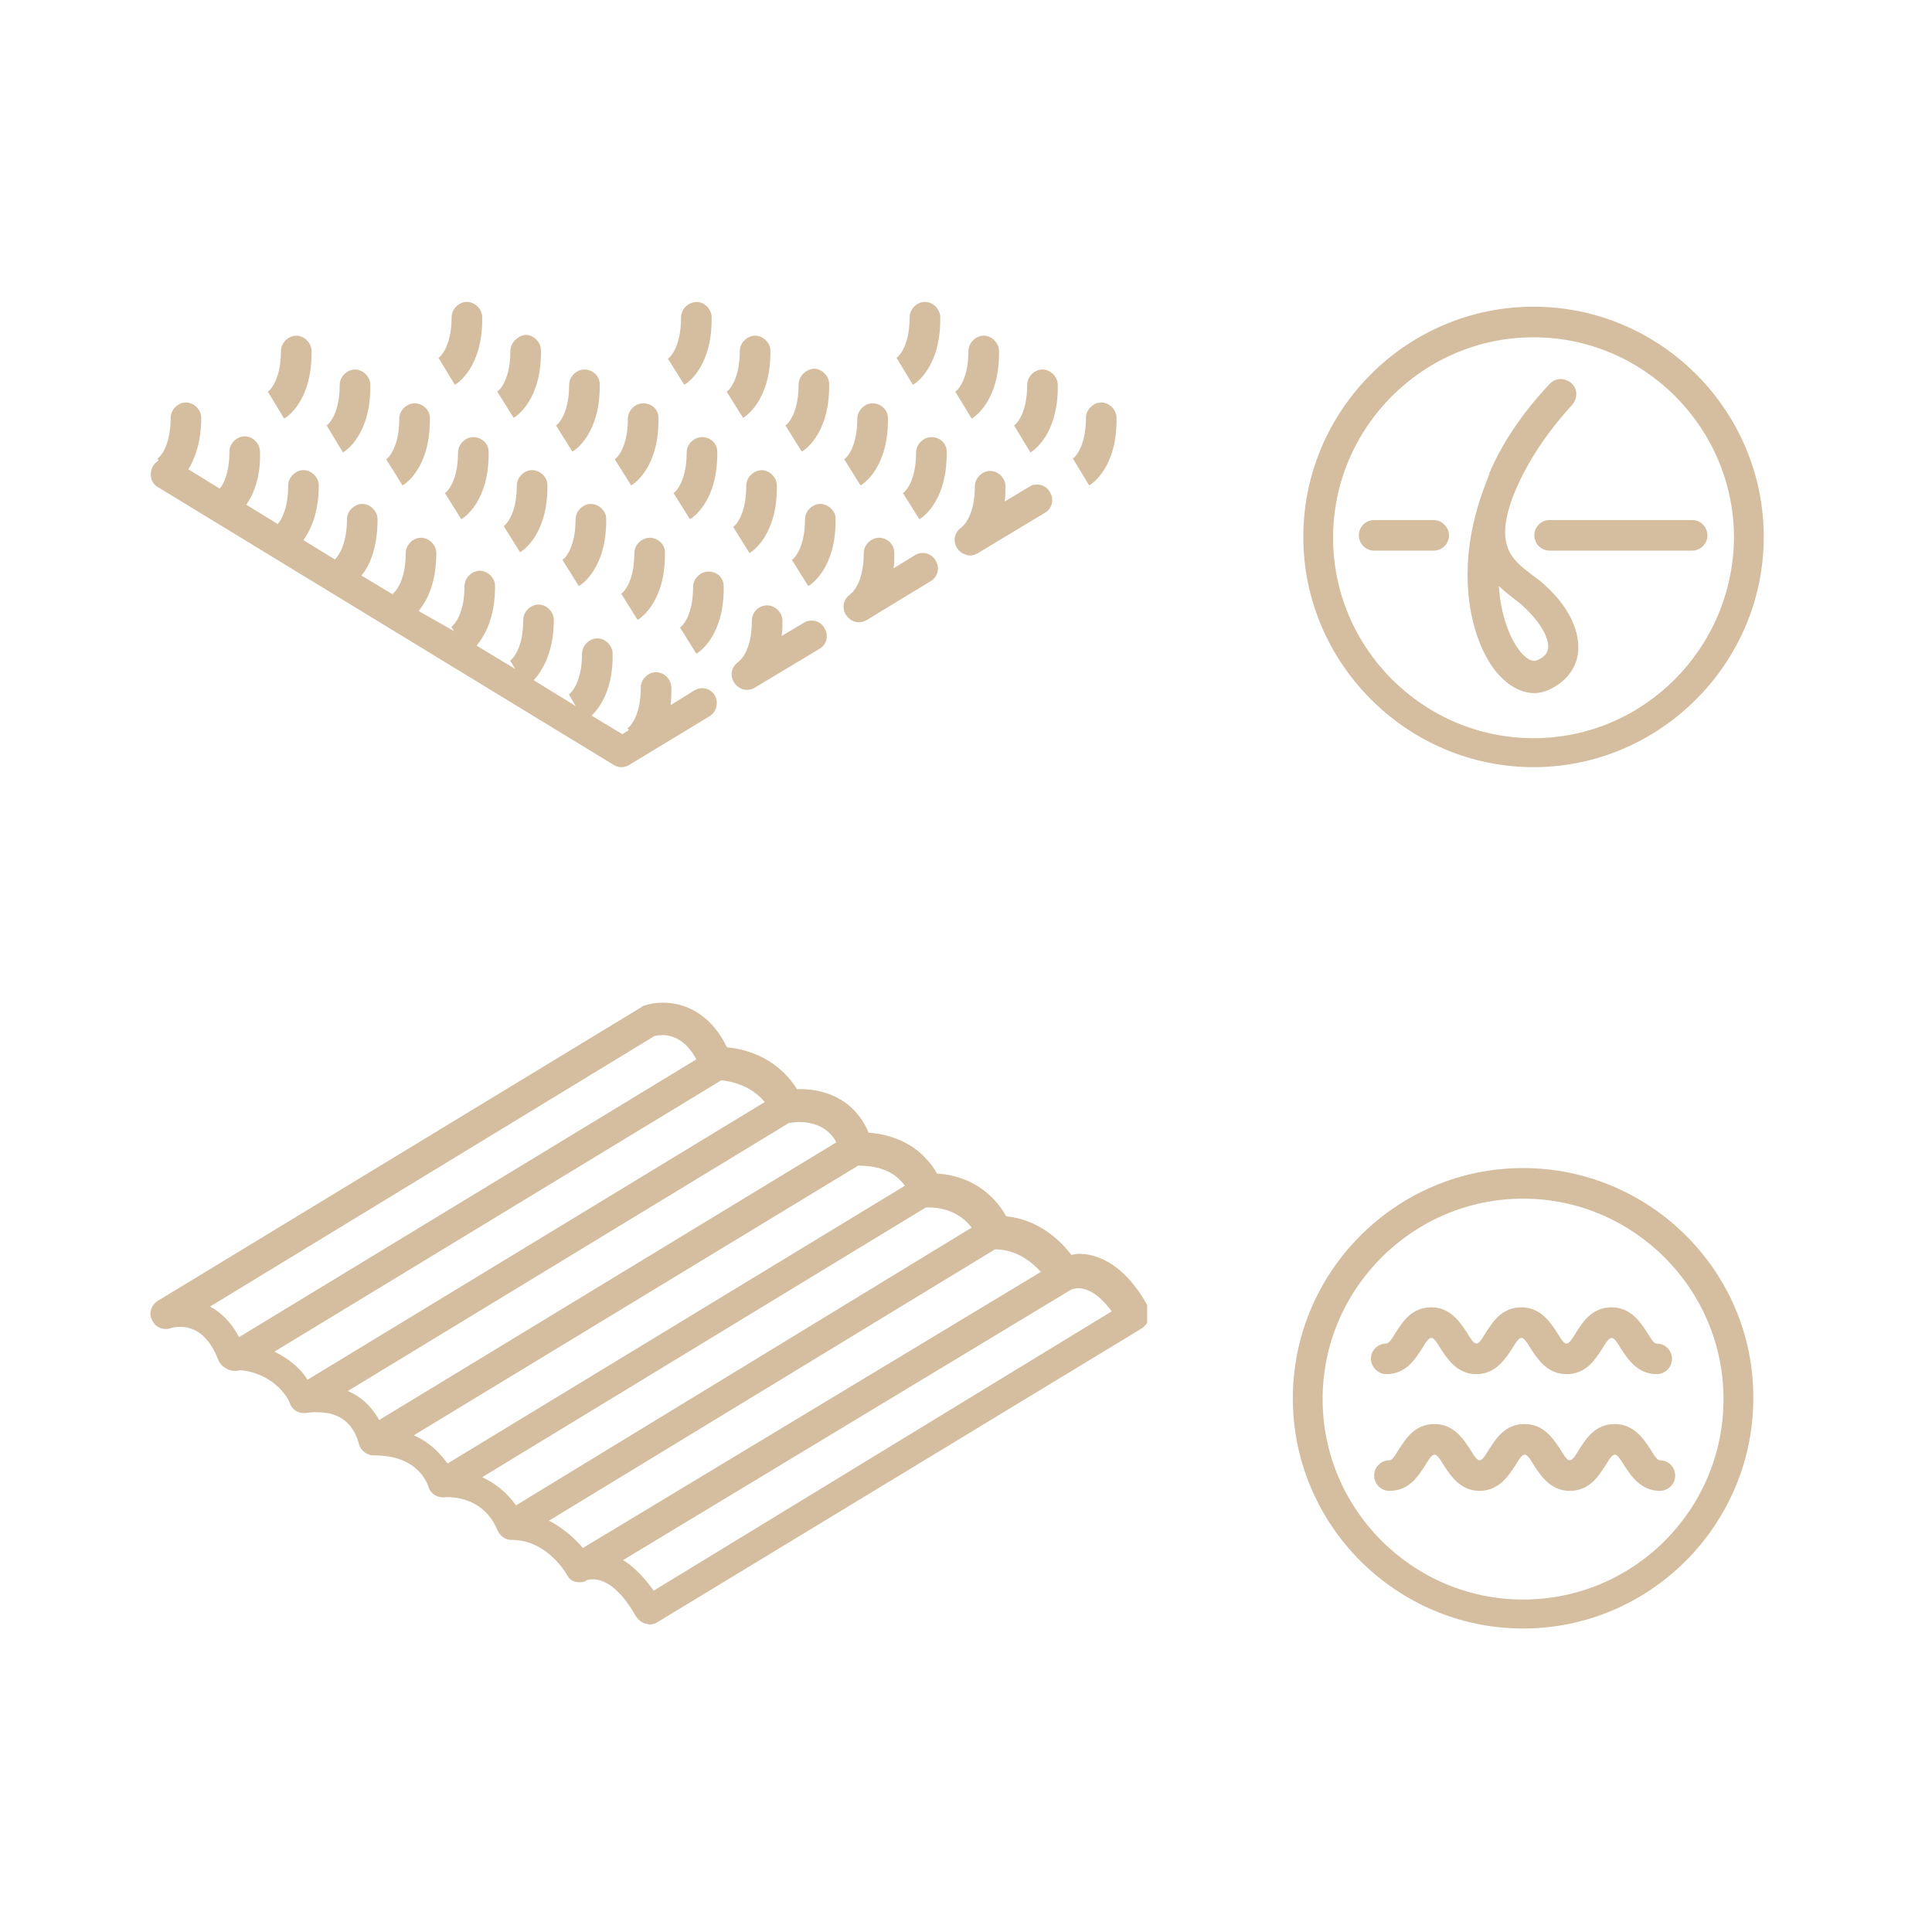 <?xml version="1.0" encoding="UTF-8"?>
<svg xmlns="http://www.w3.org/2000/svg" xmlns:xlink="http://www.w3.org/1999/xlink" version="1.1" id="Ebene_1" x="0px" y="0px" viewBox="0 0 240 240" style="enable-background:new 0 0 240 240;" xml:space="preserve">
<style type="text/css">
	.st0{fill:#D5BEA0;}
</style>
<g>
	<path class="st0" d="M35.3,52c0.4-0.2,3.5-2.3,3.4-8.4c0-1-0.9-1.9-1.9-1.9c0,0,0,0,0,0c-1,0-1.9,0.9-1.9,1.9   c0,3.9-1.6,5.1-1.7,5.1c0,0,0.1,0,0.1,0L35.3,52z"></path>
	<path class="st0" d="M42.6,56.2c0.4-0.2,3.5-2.3,3.4-8.4c0-1-0.9-1.9-1.9-1.9c0,0,0,0,0,0c-1,0-1.9,0.9-1.9,1.9   c0,3.9-1.6,5.1-1.7,5.1c0,0,0.1,0,0.1,0L42.6,56.2z"></path>
	<path class="st0" d="M51.5,50.1c-1,0-1.9,0.9-1.9,1.9c0,3.9-1.6,5.1-1.7,5.1c0,0,0.1,0,0.1,0l2,3.2c0.4-0.2,3.5-2.3,3.4-8.4   C53.4,50.9,52.5,50.1,51.5,50.1C51.5,50.1,51.5,50.1,51.5,50.1z"></path>
	<path class="st0" d="M58.8,54.3c-1,0-1.9,0.9-1.9,1.9c0,3.9-1.6,5.1-1.7,5.1c0,0,0.1,0,0.1,0l2,3.2c0.4-0.2,3.5-2.3,3.4-8.4   C60.7,55.1,59.8,54.3,58.8,54.3C58.8,54.3,58.8,54.3,58.8,54.3z"></path>
	<path class="st0" d="M66.1,58.4c-1,0-1.9,0.9-1.9,1.9c0,3.9-1.6,5.1-1.7,5.1c0,0,0.1,0,0.1,0l2,3.2c0.4-0.2,3.5-2.3,3.4-8.4   C68,59.3,67.1,58.4,66.1,58.4C66.1,58.4,66.1,58.4,66.1,58.4z"></path>
	<path class="st0" d="M73.4,62.6c-1,0-1.9,0.9-1.9,1.9c0,3.9-1.6,5.1-1.7,5.1c0,0,0.1,0,0.1,0l2,3.2c0.4-0.2,3.5-2.3,3.4-8.4   C75.3,63.5,74.4,62.6,73.4,62.6C73.4,62.6,73.4,62.6,73.4,62.6z"></path>
	<path class="st0" d="M80.7,66.8c-1,0-1.9,0.9-1.9,1.9c0,3.9-1.6,5.1-1.7,5.1c0,0,0.1,0,0.1,0l2,3.2c0.4-0.2,3.5-2.3,3.4-8.4   C82.6,67.6,81.7,66.8,80.7,66.8C80.7,66.8,80.7,66.8,80.7,66.8z"></path>
	<path class="st0" d="M88,71c-1,0-1.9,0.9-1.9,1.9c0,3.9-1.6,5.1-1.7,5.1c0,0,0.1,0,0.1,0l2,3.2c0.4-0.2,3.5-2.3,3.4-8.4   C89.9,71.8,89.1,71,88,71C88,71,88,71,88,71z"></path>
	<path class="st0" d="M93.4,77.1c0,3.9-1.6,5.1-1.7,5.1c0,0,0.1,0,0.1,0l0,0c-0.9,0.5-1.2,1.7-0.6,2.6c0.4,0.6,1,0.9,1.6,0.9   c0.3,0,0.7-0.1,1-0.3l8-4.8c0.9-0.5,1.2-1.7,0.6-2.6c-0.5-0.9-1.7-1.2-2.6-0.6L97.1,79c0.1-0.6,0.1-1.2,0.1-1.9   c0-1-0.9-1.9-1.9-1.9C94.3,75.2,93.4,76,93.4,77.1z"></path>
	<path class="st0" d="M56.5,47.8c0.4-0.2,3.5-2.3,3.4-8.4c0-1-0.9-1.9-1.9-1.9c-1,0-1.9,0.9-1.9,1.9c0,3.9-1.6,5.1-1.7,5.1   c0,0,0.1,0,0.1,0L56.5,47.8z"></path>
	<path class="st0" d="M63.4,43.6c0,3.9-1.6,5.1-1.7,5.1c0,0,0.1,0,0.1,0l2,3.2c0.4-0.2,3.5-2.3,3.4-8.4c0-1-0.9-1.9-1.9-1.9   C64.3,41.7,63.4,42.6,63.4,43.6z"></path>
	<path class="st0" d="M72.6,45.9c-1,0-1.9,0.9-1.9,1.9c0,3.9-1.6,5.1-1.7,5.1c0,0,0.1,0,0.1,0l2,3.2c0.4-0.2,3.5-2.3,3.4-8.4   C74.5,46.8,73.7,45.9,72.6,45.9C72.6,45.9,72.6,45.9,72.6,45.9z"></path>
	<path class="st0" d="M79.9,50.1c-1,0-1.9,0.9-1.9,1.9c0,3.9-1.6,5.1-1.7,5.1c0,0,0.1,0,0.1,0l2,3.2c0.4-0.2,3.5-2.3,3.4-8.4   C81.8,50.9,81,50.1,79.9,50.1C79.9,50.1,79.9,50.1,79.9,50.1z"></path>
	<path class="st0" d="M87.2,54.3c-1,0-1.9,0.9-1.9,1.9c0,3.9-1.6,5.1-1.7,5.1c0,0,0.1,0,0.1,0l2,3.2c0.4-0.2,3.5-2.3,3.4-8.4   C89.1,55.1,88.3,54.3,87.2,54.3C87.2,54.3,87.2,54.3,87.2,54.3z"></path>
	<path class="st0" d="M92.7,60.4c0,3.9-1.6,5.1-1.7,5.1c0,0,0.1,0,0.1,0l2,3.2c0.4-0.2,3.5-2.3,3.4-8.4c0-1-0.9-1.9-1.9-1.9   C93.5,58.5,92.7,59.3,92.7,60.4z"></path>
	<path class="st0" d="M101.9,62.6c-1,0-1.9,0.9-1.9,1.9c0,3.9-1.6,5.1-1.7,5.1c0,0,0.1,0,0.1,0l2,3.2c0.4-0.2,3.5-2.3,3.4-8.4   C103.8,63.5,102.9,62.6,101.9,62.6C101.9,62.6,101.9,62.6,101.9,62.6z"></path>
	<path class="st0" d="M109.2,66.8c-1,0-1.9,0.9-1.9,1.9c0,3.9-1.6,5.1-1.7,5.1c0,0,0.1,0,0.1,0l0,0c-0.9,0.5-1.2,1.7-0.6,2.6   c0.4,0.6,1,0.9,1.6,0.9c0.3,0,0.7-0.1,1-0.3l0,0l0,0c0,0,0,0,0,0l7.9-4.8c0.9-0.5,1.2-1.7,0.6-2.6c-0.5-0.9-1.7-1.2-2.6-0.6   l-2.6,1.6c0.1-0.6,0.1-1.2,0.1-1.9C111.1,67.6,110.2,66.8,109.2,66.8C109.2,66.8,109.2,66.8,109.2,66.8z"></path>
	<path class="st0" d="M84.6,39.5c0,3.9-1.6,5.1-1.7,5.1c0,0,0.1,0,0.1,0l2,3.2c0.4-0.2,3.5-2.3,3.4-8.4c0-1-0.9-1.9-1.9-1.9   C85.4,37.6,84.6,38.4,84.6,39.5z"></path>
	<path class="st0" d="M93.8,41.7c-1,0-1.9,0.9-1.9,1.9c0,3.9-1.6,5.1-1.7,5.1c0,0,0.1,0,0.1,0l2,3.2c0.4-0.2,3.5-2.3,3.4-8.4   C95.7,42.6,94.8,41.7,93.8,41.7C93.8,41.7,93.8,41.7,93.8,41.7z"></path>
	<path class="st0" d="M99.2,47.8c0,3.9-1.6,5.1-1.7,5.1c0,0,0.1,0,0.1,0l2,3.2c0.4-0.2,3.5-2.3,3.4-8.4c0-1-0.9-1.9-1.9-1.9   C100,45.9,99.2,46.8,99.2,47.8z"></path>
	<path class="st0" d="M108.4,50.1c-1,0-1.9,0.9-1.9,1.9c0,3.9-1.6,5.1-1.7,5.1c0,0,0.1,0,0.1,0l2,3.2c0.4-0.2,3.5-2.3,3.4-8.4   C110.3,50.9,109.4,50.1,108.4,50.1C108.4,50.1,108.4,50.1,108.4,50.1z"></path>
	<path class="st0" d="M115.7,54.3c-1,0-1.9,0.9-1.9,1.9c0,3.9-1.6,5.1-1.7,5.1c0,0,0.1,0,0.1,0l2,3.2c0.4-0.2,3.5-2.3,3.4-8.4   C117.6,55.1,116.8,54.3,115.7,54.3C115.7,54.3,115.7,54.3,115.7,54.3z"></path>
	<path class="st0" d="M113.4,47.8c0.4-0.2,3.5-2.3,3.4-8.4c0-1-0.9-1.9-1.9-1.9c-1,0-1.9,0.9-1.9,1.9c0,3.9-1.6,5.1-1.7,5.1   c0,0,0.1,0,0.1,0L113.4,47.8z"></path>
	<path class="st0" d="M120.7,52c0.4-0.2,3.5-2.3,3.4-8.4c0-1-0.9-1.9-1.9-1.9c0,0,0,0,0,0c-1,0-1.9,0.9-1.9,1.9   c0,3.9-1.6,5.1-1.7,5.1c0,0,0.1,0,0.1,0L120.7,52z"></path>
	<path class="st0" d="M128,56.2c0.4-0.2,3.5-2.3,3.4-8.4c0-1-0.9-1.9-1.9-1.9c-1,0-1.9,0.9-1.9,1.9c0,3.9-1.6,5.1-1.7,5.1   c0,0,0.1,0,0.1,0L128,56.2z"></path>
	<path class="st0" d="M135.3,60.3c0.4-0.2,3.5-2.3,3.4-8.4c0-1-0.9-1.9-1.9-1.9c0,0,0,0,0,0c-1,0-1.9,0.9-1.9,1.9   c0,3.9-1.6,5.1-1.7,5.1c0,0,0.1,0,0.1,0L135.3,60.3z"></path>
	<path class="st0" d="M120.5,69c0.3,0,0.7-0.1,1-0.3l8.3-5c0.9-0.5,1.2-1.7,0.6-2.6c-0.5-0.9-1.7-1.2-2.6-0.6l-3,1.8   c0.1-0.6,0.1-1.2,0.1-1.9c0-1-0.9-1.9-1.9-1.9c0,0,0,0,0,0c-1,0-1.9,0.9-1.9,1.9c0,3.9-1.6,5.1-1.7,5.1c0,0,0.1,0,0.1,0l0,0   c-0.9,0.5-1.2,1.7-0.6,2.6C119.2,68.6,119.9,69,120.5,69z"></path>
	<path class="st0" d="M88.8,86.4c-0.5-0.9-1.7-1.2-2.6-0.6l-2.9,1.8c0.1-0.7,0.1-1.4,0.1-2.2c0-1-0.9-1.9-1.9-1.9   c-1,0-1.9,0.9-1.9,1.9c0,3.9-1.6,5.1-1.7,5.1c0,0,0.1,0,0.1,0l0.1,0.2l-0.8,0.5l-3.8-2.3c1-1,2.7-3.3,2.6-7.7c0-1-0.9-1.9-1.9-1.9   c0,0,0,0,0,0c-1,0-1.9,0.9-1.9,1.9c0,3.9-1.6,5.1-1.7,5.1c0,0,0.1,0,0.1,0l0.8,1.4l-5.2-3.2c1-1.1,2.5-3.4,2.5-7.5   c0-1-0.9-1.9-1.9-1.9c0,0,0,0,0,0c-1,0-1.9,0.9-1.9,1.9c0,3.9-1.6,5.1-1.7,5.1c0,0,0.1,0,0.1,0l0.6,1l-4.8-2.9   c1-1.2,2.3-3.4,2.3-7.4c0-1-0.9-1.9-1.9-1.9c0,0,0,0,0,0c-1,0-1.9,0.9-1.9,1.9c0,3.9-1.6,5.1-1.7,5.1c0,0,0.1,0,0.1,0l0.3,0.5   L52,75.9c1-1.2,2.2-3.4,2.2-7.2c0-1-0.9-1.9-1.9-1.9c0,0,0,0,0,0c-1,0-1.9,0.9-1.9,1.9c0,3.9-1.6,5.1-1.7,5.1c0,0,0.1,0,0.1,0   l0.1,0.1l-4-2.4c1-1.2,2-3.4,2-7c0-1-0.9-1.9-1.9-1.9c0,0,0,0,0,0c-1,0-1.9,0.9-1.9,1.9c0,3.2-1.1,4.6-1.5,5l-3.9-2.4   c0.9-1.3,1.9-3.4,1.9-6.8c0-1-0.9-1.9-1.9-1.9c0,0,0,0,0,0c-1,0-1.9,0.9-1.9,1.9c0,2.8-0.8,4.2-1.3,4.8l-3.9-2.4   c0.9-1.3,1.8-3.4,1.7-6.6c0-1-0.9-1.9-1.9-1.9c0,0,0,0,0,0c-1,0-1.9,0.9-1.9,1.9c0,2.6-0.7,4-1.2,4.6l-3.9-2.4   c0.8-1.3,1.6-3.4,1.6-6.4c0-1-0.9-1.9-1.9-1.9c0,0,0,0,0,0c-1,0-1.9,0.9-1.9,1.9c0,3.9-1.6,5.1-1.7,5.1c0,0,0.1,0,0.1,0l0.1,0.2   c-0.3,0.2-0.5,0.4-0.7,0.7c-0.5,0.9-0.3,2.1,0.6,2.6L76.2,95c0.3,0.2,0.6,0.3,1,0.3c0.3,0,0.7-0.1,1-0.3l9.9-6   C89,88.5,89.3,87.3,88.8,86.4z"></path>
	<g>
		<path class="st0" d="M190.5,38.1c-15.8,0-28.6,12.9-28.6,28.6s12.9,28.6,28.6,28.6s28.6-12.9,28.6-28.6S206.3,38.1,190.5,38.1z     M190.5,91.7c-13.7,0-24.9-11.2-24.9-24.9c0-13.7,11.2-24.9,24.9-24.9c13.7,0,24.9,11.2,24.9,24.9    C215.3,80.5,204.2,91.7,190.5,91.7z"></path>
		<path class="st0" d="M191.7,72.5c-0.4-0.4-0.9-0.7-1.4-1.1c-2.5-1.9-4.9-3.7-2-10.6c1.4-3.2,3.6-6.8,7-10.5c0.7-0.8,0.7-2-0.1-2.7    c-0.8-0.7-2-0.7-2.7,0.1c-3.6,3.8-6,7.6-7.5,11.1c0,0,0,0,0,0.1c0,0.1-0.1,0.2-0.1,0.3c-1.4,3.4-2.1,6.4-2.4,8.9    c-0.7,5.8,0.5,11.4,3,14.9c1.5,2,3.3,3.1,5.1,3.1c0.7,0,1.4-0.2,2-0.5c2.4-1.2,3.2-3,3.4-4.3C196.4,78.5,194.9,75.3,191.7,72.5z     M192.3,80.6c-0.1,0.4-0.2,0.9-1.3,1.4c-1,0.5-2.2-1.1-2.4-1.4c-1.1-1.5-2.2-4.3-2.4-7.8c0.6,0.6,1.3,1.1,1.9,1.6    c0.4,0.3,0.8,0.6,1.1,0.9C191.3,77.2,192.5,79.3,192.3,80.6z"></path>
		<path class="st0" d="M178.1,64.6h-7.4c-1,0-1.9,0.8-1.9,1.9c0,1,0.8,1.9,1.9,1.9h7.4c1,0,1.9-0.8,1.9-1.9    C180,65.5,179.1,64.6,178.1,64.6z"></path>
		<path class="st0" d="M210.2,64.6h-17.7c-1,0-1.9,0.8-1.9,1.9c0,1,0.8,1.9,1.9,1.9h17.7c1,0,1.9-0.8,1.9-1.9    C212.1,65.5,211.3,64.6,210.2,64.6z"></path>
	</g>
</g>
<g>
	<path class="st0" d="M189.2,145.1c-15.8,0-28.6,12.9-28.6,28.6c0,15.8,12.9,28.6,28.6,28.6c15.8,0,28.6-12.9,28.6-28.6   C217.9,158,205,145.1,189.2,145.1z M189.2,198.7c-13.7,0-24.9-11.2-24.9-24.9c0-13.7,11.2-24.9,24.9-24.9   c13.7,0,24.9,11.2,24.9,24.9C214.1,187.5,203,198.7,189.2,198.7z"></path>
	<path class="st0" d="M206.2,181.4c-0.3,0-0.6-0.4-1.2-1.4c-0.8-1.2-2-3.1-4.4-3.1c-2.5,0-3.6,1.9-4.4,3.1c-0.6,1-0.9,1.4-1.2,1.4   c-0.3,0-0.6-0.4-1.2-1.4c-0.8-1.2-2-3.1-4.4-3.1c-2.5,0-3.6,1.9-4.4,3.1c-0.6,1-0.9,1.4-1.2,1.4c-0.3,0-0.6-0.4-1.2-1.4   c-0.8-1.2-2-3.1-4.4-3.1c-2.5,0-3.6,1.9-4.4,3.1c-0.6,1-0.9,1.4-1.2,1.4c-1,0-1.9,0.8-1.9,1.9c0,1,0.8,1.9,1.9,1.9   c2.5,0,3.6-1.9,4.4-3.1c0.6-1,0.9-1.4,1.2-1.4c0.3,0,0.6,0.4,1.2,1.4c0.8,1.2,2,3.1,4.4,3.1s3.6-1.9,4.4-3.1c0.6-1,0.9-1.4,1.2-1.4   c0.3,0,0.6,0.4,1.2,1.4c0.8,1.2,2,3.1,4.4,3.1c2.5,0,3.6-1.9,4.4-3.1c0.6-1,0.9-1.4,1.2-1.4c0.3,0,0.6,0.4,1.2,1.4   c0.8,1.2,2,3.1,4.4,3.1c1,0,1.9-0.8,1.9-1.9C208.1,182.3,207.3,181.4,206.2,181.4z"></path>
	<path class="st0" d="M172.2,170.7c2.5,0,3.6-1.9,4.4-3.1c0.6-1,0.9-1.4,1.2-1.4c0.3,0,0.6,0.4,1.2,1.4c0.8,1.2,2,3.1,4.4,3.1   s3.6-1.9,4.4-3.1c0.6-1,0.9-1.4,1.2-1.4c0.3,0,0.6,0.4,1.2,1.4c0.8,1.2,2,3.1,4.4,3.1c2.5,0,3.6-1.9,4.4-3.1c0.6-1,0.9-1.4,1.2-1.4   c0.3,0,0.6,0.4,1.2,1.4c0.8,1.2,2,3.1,4.4,3.1c1,0,1.9-0.8,1.9-1.9c0-1-0.8-1.9-1.9-1.9c-0.3,0-0.6-0.4-1.2-1.4   c-0.8-1.2-2-3.1-4.4-3.1c-2.5,0-3.6,1.9-4.4,3.1c-0.6,1-0.9,1.4-1.2,1.4c-0.3,0-0.6-0.4-1.2-1.4c-0.8-1.2-2-3.1-4.4-3.1   c-2.5,0-3.6,1.9-4.4,3.1c-0.6,1-0.9,1.4-1.2,1.4c-0.3,0-0.6-0.4-1.2-1.4c-0.8-1.2-2-3.1-4.4-3.1c-2.5,0-3.6,1.9-4.4,3.1   c-0.6,1-0.9,1.4-1.2,1.4c-1,0-1.9,0.8-1.9,1.9C170.3,169.8,171.2,170.7,172.2,170.7z"></path>
	<path class="st0" d="M141.7,165.1C141.7,165.1,141.8,165.1,141.7,165.1c0.1-0.1,0.1-0.1,0.2-0.1c0,0,0,0,0.1-0.1c0,0,0,0,0.1-0.1   c0,0,0,0,0.1-0.1c0,0,0,0,0.1-0.1c0,0,0,0,0.1-0.1c0,0,0-0.1,0.1-0.1c0,0,0-0.1,0-0.1c0,0,0-0.1,0-0.1c0,0,0-0.1,0-0.1   c0,0,0-0.1,0-0.1c0,0,0-0.1,0-0.1c0,0,0-0.1,0-0.1c0,0,0-0.1,0-0.1c0,0,0-0.1,0-0.1c0,0,0-0.1,0-0.1c0,0,0-0.1,0-0.1   c0,0,0-0.1,0-0.1c0,0,0-0.1,0-0.1c0,0,0-0.1,0-0.1c0,0,0-0.1,0-0.1c0,0,0-0.1,0-0.1c0,0,0-0.1,0-0.1c0,0,0-0.1,0-0.1   c0,0,0-0.1,0-0.1c0,0,0-0.1,0-0.1c0,0,0-0.1,0-0.1c0,0,0-0.1,0-0.1c0,0,0-0.1,0-0.1c0,0,0,0,0-0.1c0,0,0,0,0,0c0,0,0,0,0,0   c0,0,0,0,0,0c-1.9-3.4-4.2-5.4-6.7-6.1c-1.1-0.3-2-0.3-2.7-0.1c-1.3-1.7-4-4.4-8.1-4.8c-2.2-3.9-5.9-5.2-8.6-5.3   c-0.3-0.6-0.8-1.3-1.5-2c-1.2-1.3-3.4-2.8-7-3.1c-1.9-4.5-6-5.5-8.9-5.4c-1.1-1.8-3.7-4.7-8.7-5.2c-2.8-5.8-7.8-6-10.2-5.2l0,0   c-0.1,0-0.3,0.1-0.4,0.2l-60.1,36.5c-0.8,0.5-1.2,1.6-0.7,2.4c0.4,0.9,1.4,1.3,2.3,1c0.7-0.2,4-1,5.9,3.9c0.2,0.5,0.5,0.8,1,1.1   c0.3,0.2,0.7,0.3,1.1,0.3c0.2,0,0.4,0,0.6-0.1c4.7,0.5,6.2,4,6.2,4.1c0.3,0.9,1.2,1.4,2.2,1.2c0,0,1.3-0.2,2.8,0.1   c1.9,0.5,3,1.7,3.6,3.8c0.2,0.8,1,1.4,1.8,1.4c0,0,0.1,0,0.1,0c5.4,0,6.5,3.4,6.7,3.8c0.2,0.9,1.1,1.5,2,1.4c0,0,4.7-0.5,6.6,4.1   c0.3,0.7,1,1.2,1.7,1.2c0,0,0,0,0,0c0,0,0.1,0,0.1,0c4.3,0,6.7,4.1,6.8,4.3c0.3,0.5,0.6,0.8,1.1,0.9c0.5,0.1,1,0.1,1.4-0.2   c0.3-0.1,3-1,6.1,4.5c0.3,0.4,0.7,0.8,1.2,0.9c0.2,0,0.3,0.1,0.5,0.1c0.3,0,0.7-0.1,1-0.3L141.7,165.1   C141.7,165.1,141.7,165.1,141.7,165.1z M103.9,141.9l-56.8,34.5c-1-1.8-2.4-3-3.9-3.6L98,139.5c0,0,0.1,0,0.1,0   C98.6,139.4,102.2,138.8,103.9,141.9z M26.1,162.3l55.2-33.6c0.9-0.2,3.4-0.5,5.2,2.9l-56.8,34.5C28.7,164.2,27.4,163,26.1,162.3z    M34.1,167.9l55.5-33.7c2.8,0.3,4.5,1.6,5.4,2.7l-56.8,34.5C37.5,170.2,36.1,168.9,34.1,167.9z M51.4,178.3l55.2-33.5   c2.3,0,4.1,0.6,5.3,1.9c0.2,0.2,0.4,0.4,0.5,0.6l-56.8,34.5c-0.3-0.4-0.6-0.8-1-1.2C53.9,179.8,52.8,178.9,51.4,178.3z M59.9,183.5   l55.1-33.5c0,0,0,0,0,0c0.2,0,3.6-0.3,5.7,2.5L64.1,187C62.9,185.3,61.4,184.2,59.9,183.5z M68.2,188.9l55.4-33.7   c2.7,0,4.6,1.6,5.7,2.8l-56.9,34.3C71.6,191.3,70.1,189.9,68.2,188.9z M81.2,197.6c-1.2-1.7-2.5-3-3.8-3.8l55.5-33.5   c0.1,0,0.1-0.1,0.2-0.1c0.9-0.4,2.8-0.3,5,2.7L81.2,197.6z"></path>
</g>
</svg>
